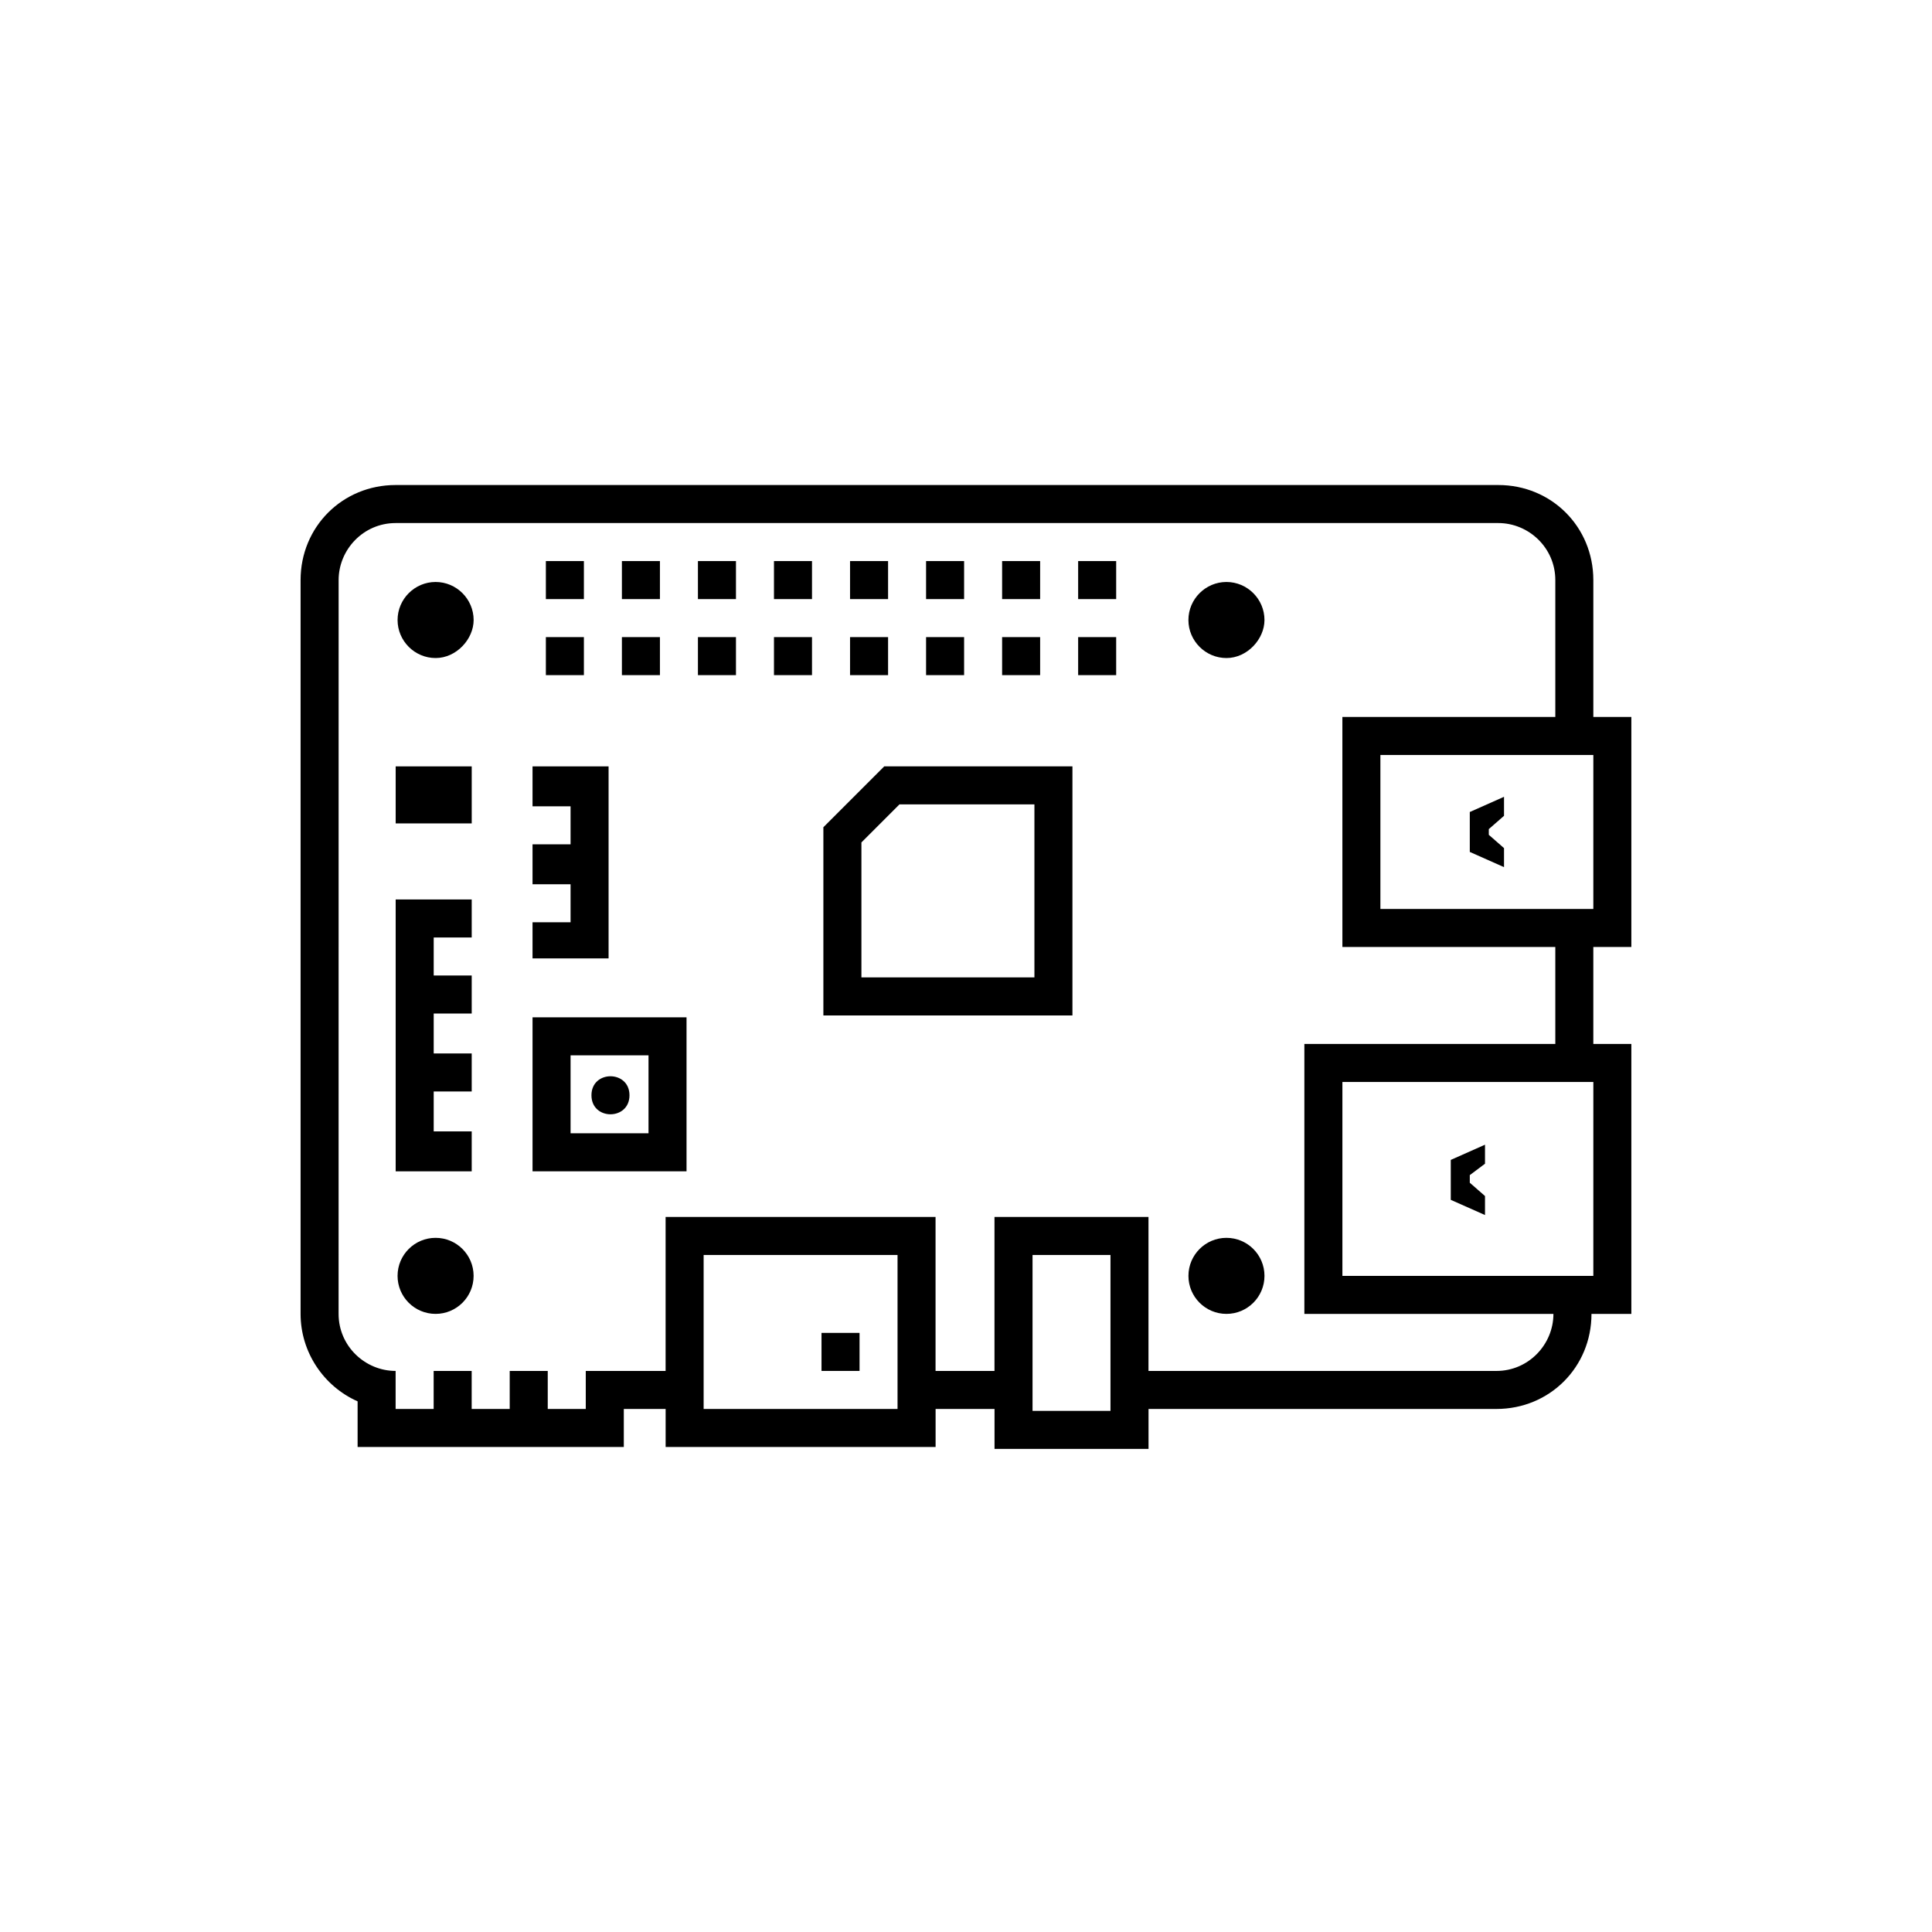 <?xml version="1.0" encoding="UTF-8"?>
<!-- Uploaded to: ICON Repo, www.svgrepo.com, Generator: ICON Repo Mixer Tools -->
<svg fill="#000000" width="800px" height="800px" version="1.1" viewBox="144 144 512 512" xmlns="http://www.w3.org/2000/svg">
 <g>
  <path d="m566.25 334v-36.273c0-14.105-11.082-25.191-25.191-25.191h-292.21c-14.105 0-25.191 11.082-25.191 25.191v194.47c0 10.078 6.047 19.145 15.113 23.176v12.094h70.547v-10.078h11.082v10.078h71.543v-10.078h15.617v10.582h40.812v-10.582h92.195c14.105 0 25.191-11.082 25.191-25.191h10.566v-71.543h-10.078v-25.691h10.078v-60.965zm-235.78 183.39v-40.809h51.387v40.809zm107.82 0.504h-20.656v-41.312h20.656zm127.96-35.77h-66.5v-51.391h66.504zm-10.074-61.465h-66.504v71.543h66c0 8.062-6.551 15.113-15.113 15.113l-92.199-0.004v-40.809h-40.812v40.809h-15.617v-40.809h-71.539v40.809h-21.156v10.078h-10.078v-10.078h-10.078v10.078h-10.078v-10.078h-10.078v10.078h-10.078v-10.078c-8.062 0-15.113-6.551-15.113-15.113l0.008-194.47c0-8.062 6.551-15.113 15.113-15.113h292.21c8.062 0 15.113 6.551 15.113 15.113v36.273h-56.43v10.078l0.004 40.805v10.078h56.426zm10.074-35.773h-56.43v-40.809h56.434z"/>
  <path d="m310.82 434.26c0 6.719-10.078 6.719-10.078 0s10.078-6.719 10.078 0"/>
  <path d="m248.86 347.1h20.152v15.113h-20.152z"/>
  <path d="m269.01 443.83h-10.074v-10.578h10.074v-10.078h-10.074v-10.578h10.074v-10.078h-10.074v-10.074h10.074v-10.078h-20.152v72.047h20.152z"/>
  <path d="m269.51 482.12c0 5.562-4.512 10.074-10.074 10.074-5.566 0-10.078-4.512-10.078-10.074 0-5.566 4.512-10.078 10.078-10.078 5.562 0 10.074 4.512 10.074 10.078"/>
  <path d="m259.44 298.23c-5.543 0-10.078 4.535-10.078 10.078 0 5.543 4.535 10.078 10.078 10.078s10.078-5.039 10.078-10.078c-0.004-5.547-4.539-10.078-10.078-10.078z"/>
  <path d="m389.42 292.69h10.078v10.078h-10.078z"/>
  <path d="m389.42 312.84h10.078v10.078h-10.078z"/>
  <path d="m369.27 292.69h10.078v10.078h-10.078z"/>
  <path d="m288.66 292.69h10.078v10.078h-10.078z"/>
  <path d="m288.66 312.84h10.078v10.078h-10.078z"/>
  <path d="m305.28 347.1h-20.152v10.582h10.078v10.074h-10.078v10.582h10.078v10.074h-10.078v9.574h20.152z"/>
  <path d="m285.13 454.41h40.809v-40.809h-40.809v40.809zm10.078-30.734h20.656v20.656h-20.656v-20.656z"/>
  <path d="m308.81 312.84h10.078v10.078h-10.078z"/>
  <path d="m308.81 292.69h10.078v10.078h-10.078z"/>
  <path d="m328.96 312.84h10.078v10.078h-10.078z"/>
  <path d="m328.96 292.69h10.078v10.078h-10.078z"/>
  <path d="m349.11 312.84h10.078v10.078h-10.078z"/>
  <path d="m349.11 292.69h10.078v10.078h-10.078z"/>
  <path d="m369.27 312.84h10.078v10.078h-10.078z"/>
  <path d="m361.71 497.23h10.078v10.078h-10.078z"/>
  <path d="m382.36 347.1h-4.031l-16.125 16.125v49.879h66.004v-66.004h-10.078-35.77zm35.773 55.922h-45.848v-35.77l10.078-10.078h35.77z"/>
  <path d="m409.57 312.84h10.078v10.078h-10.078z"/>
  <path d="m409.57 292.69h10.078v10.078h-10.078z"/>
  <path d="m429.72 312.84h10.078v10.078h-10.078z"/>
  <path d="m429.72 292.69h10.078v10.078h-10.078z"/>
  <path d="m479.1 482.12c0 5.562-4.512 10.074-10.078 10.074-5.562 0-10.074-4.512-10.074-10.074 0-5.566 4.512-10.078 10.074-10.078 5.566 0 10.078 4.512 10.078 10.078"/>
  <path d="m469.02 298.23c-5.543 0-10.078 4.535-10.078 10.078 0 5.543 4.535 10.078 10.078 10.078s10.078-5.039 10.078-10.078c0-5.547-4.535-10.078-10.078-10.078z"/>
  <path d="m533.51 369.77 9.07 4.031v-5.039l-4.031-3.527v-1.512l4.031-3.523v-5.039l-9.07 4.031z"/>
  <path d="m528.47 461.97 9.07 4.027v-5.035l-4.031-3.527v-2.016l4.031-3.023v-5.039l-9.07 4.031z"/>
 </g>
</svg>